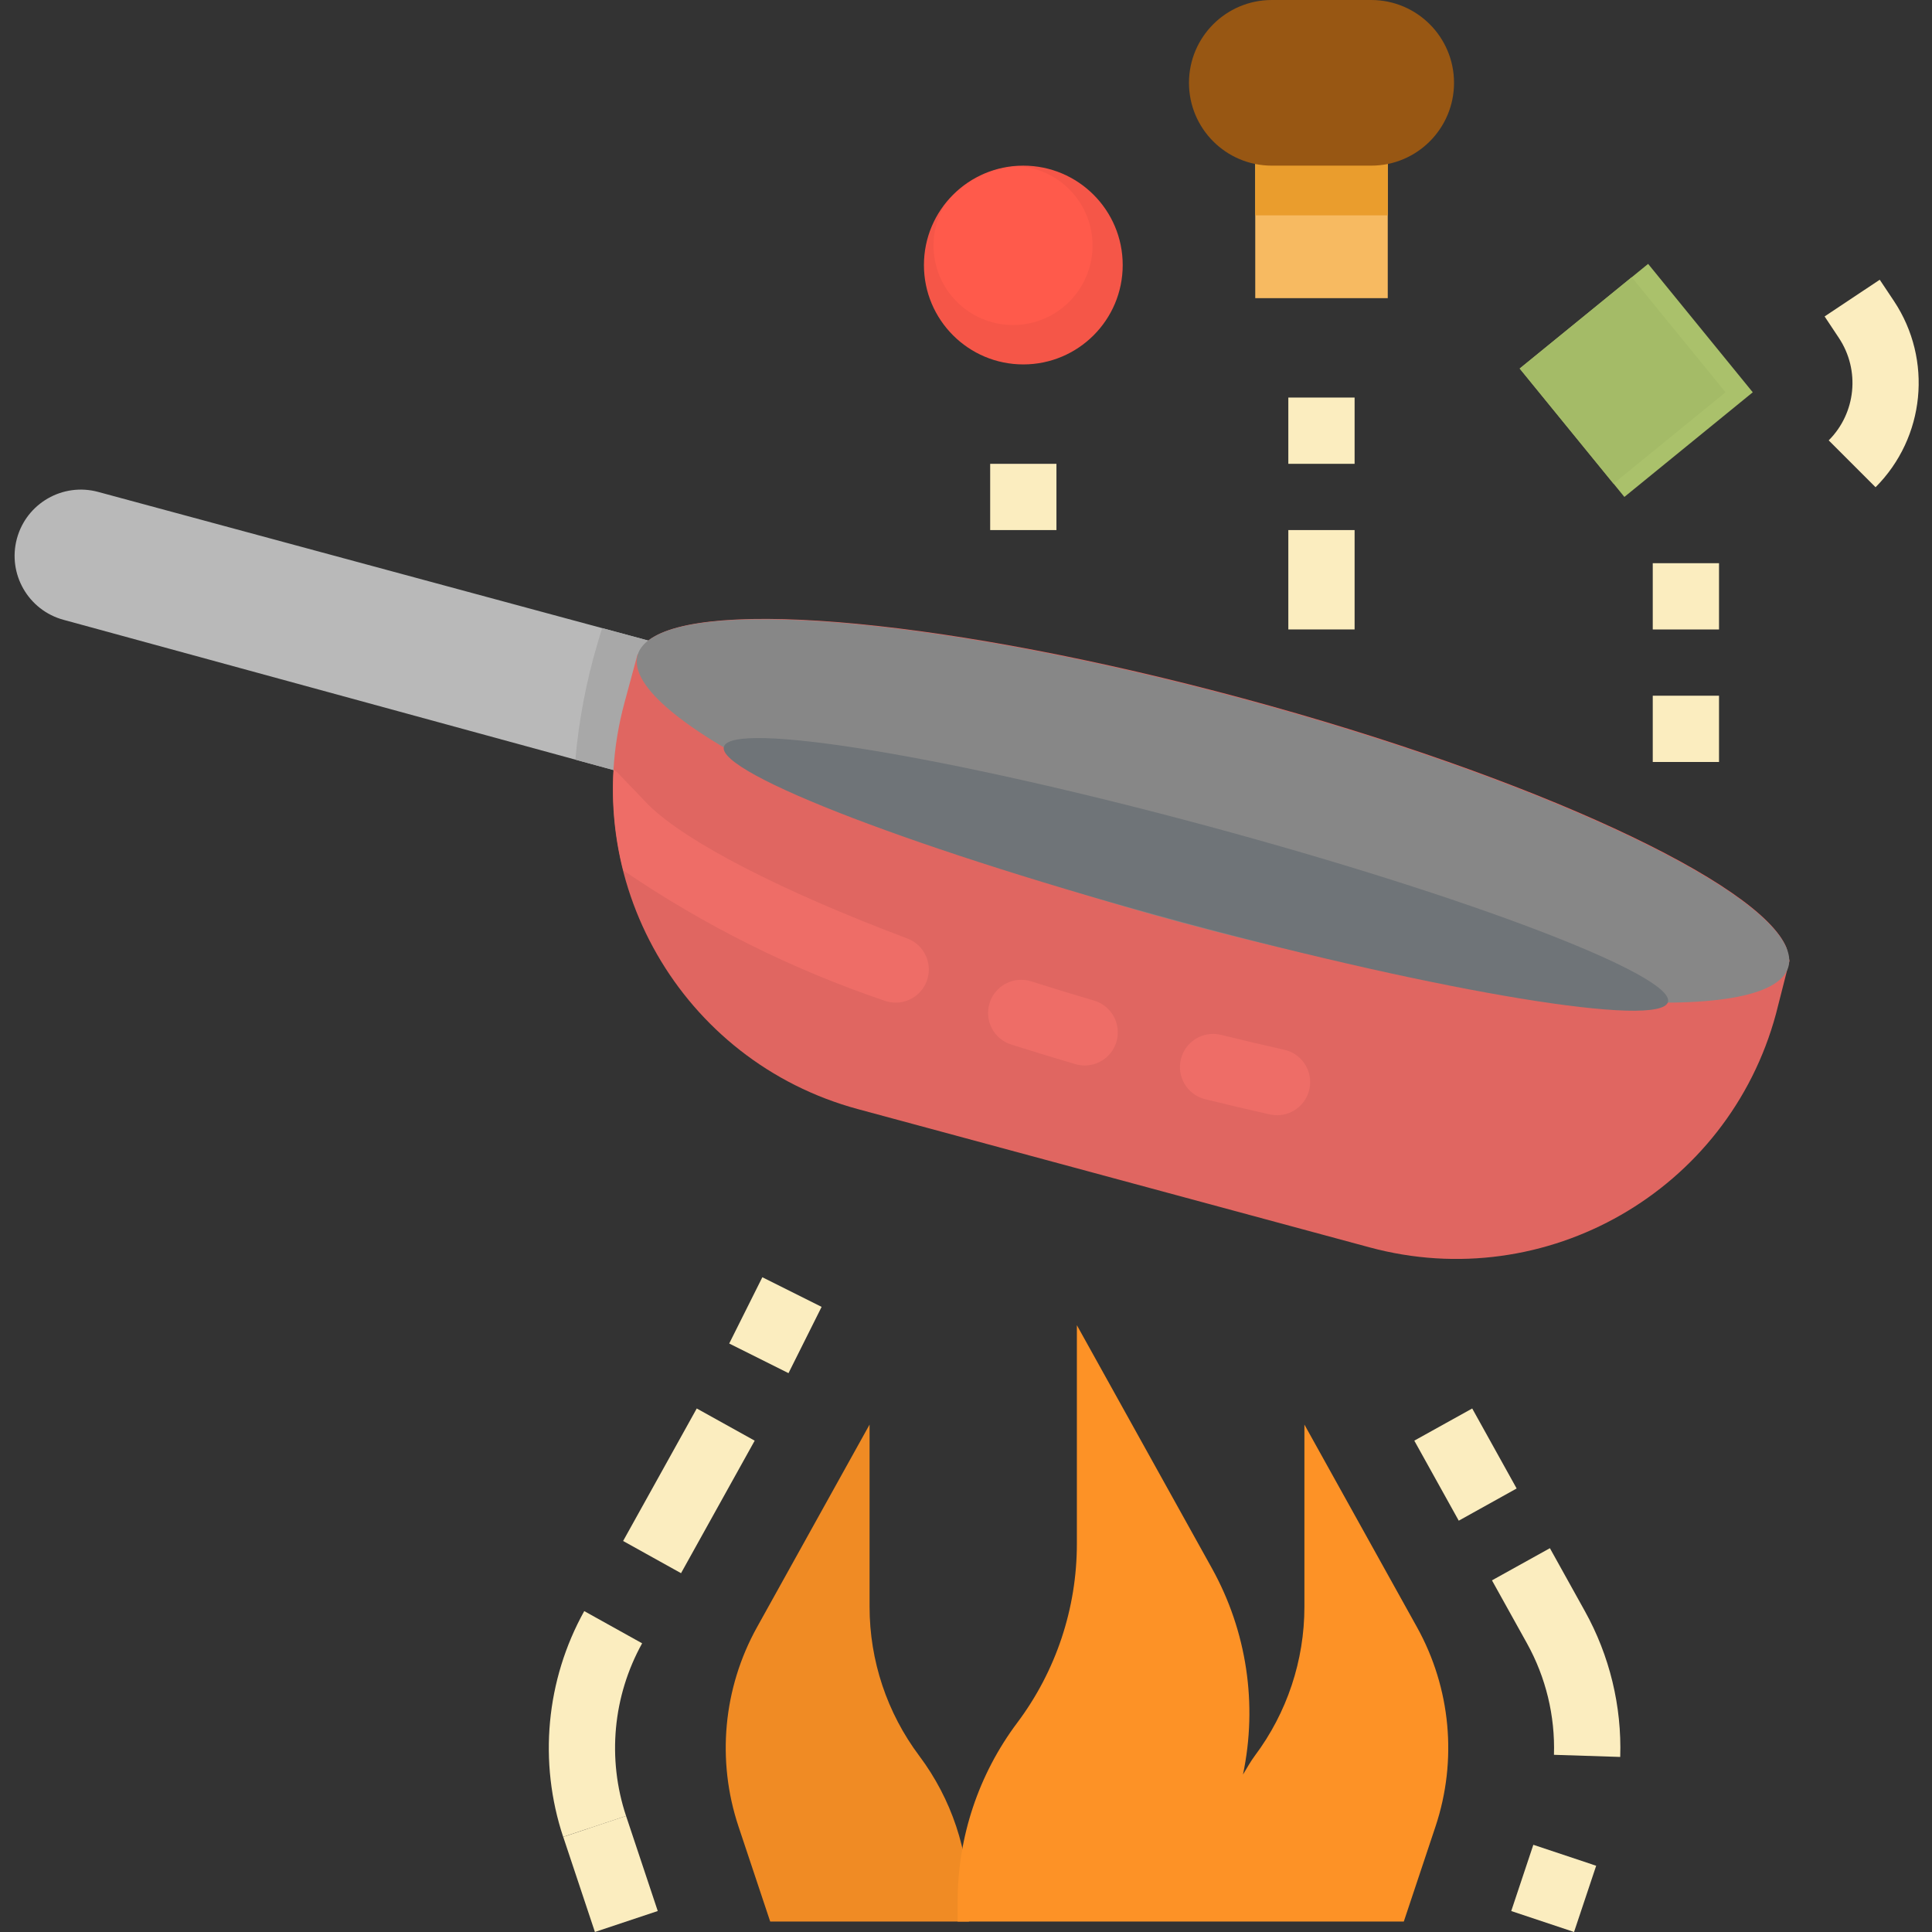 <svg width="80" height="80" viewBox="0 0 80 80" fill="none" xmlns="http://www.w3.org/2000/svg">
<rect x="0" y="0" width="80" height="80" fill="#333333" stroke="none"/>
<g clip-path="url(#clip0)">
<path d="M27.002 32.323L2.633 25.666C1.171 25.27 0.305 23.765 0.7 22.302C1.096 20.839 2.601 19.974 4.064 20.369L26.849 26.527L27.002 32.323Z" fill="#B9B9B9"/>
<path d="M24.934 26.008L24.754 26.598C24.282 28.182 23.97 29.808 23.824 31.455L27.003 32.323L26.849 26.525L24.934 26.008Z" fill="#A8A8A8"/>
<path d="M73.982 39.266C72.933 36.572 63.495 32.168 51.485 28.922C39.474 25.676 29.107 24.728 26.843 26.527L26.394 27.116L25.857 29.102C23.88 36.416 28.206 43.947 35.52 45.925L56.709 51.65C64.025 53.631 71.561 49.304 73.538 41.987L74.1 39.783L73.982 39.266Z" fill="#E06661"/>
<path d="M51.481 28.947C38.32 25.388 27.091 24.576 26.399 27.136C25.707 29.695 35.815 34.654 48.975 38.214C62.134 41.773 73.364 42.584 74.056 40.026C74.748 37.466 64.641 32.507 51.481 28.947Z" fill="#878787"/>
<path d="M50.057 34.22C39.262 31.303 30.27 29.826 29.974 30.924C29.677 32.021 38.188 35.275 48.984 38.193C59.779 41.11 68.77 42.587 69.067 41.489C69.363 40.392 60.852 37.138 50.057 34.22Z" fill="#6F7478"/>
<path d="M44.912 44.119C44.781 44.119 44.651 44.099 44.525 44.063C43.622 43.797 42.737 43.526 41.87 43.251C41.148 43.022 40.749 42.25 40.978 41.528C41.208 40.806 41.979 40.407 42.701 40.636C43.547 40.905 44.413 41.17 45.298 41.431C45.954 41.622 46.369 42.267 46.272 42.943C46.175 43.619 45.595 44.121 44.912 44.119Z" fill="#EE6D67"/>
<path d="M52.882 46.179C52.781 46.179 52.68 46.167 52.581 46.146C51.695 45.948 50.794 45.736 49.879 45.509C49.155 45.317 48.72 44.58 48.9 43.854C49.08 43.127 49.809 42.679 50.538 42.846C51.432 43.067 52.314 43.274 53.178 43.468C53.86 43.62 54.319 44.261 54.243 44.956C54.167 45.651 53.581 46.177 52.882 46.179Z" fill="#EE6D67"/>
<path d="M51.977 5.487H57.464V12.346H51.977V5.487Z" fill="#F7BA61"/>
<path d="M51.977 5.487H57.464V8.917H51.977V5.487Z" fill="#EA9D2D"/>
<path d="M52.663 0H56.779C58.672 0 60.208 1.535 60.208 3.43C60.208 5.324 58.672 6.859 56.779 6.859H52.663C50.769 6.859 49.233 5.324 49.233 3.43C49.233 1.535 50.769 0 52.663 0Z" fill="#985713"/>
<path d="M62.928 15.26L68.245 10.927L72.578 16.244L67.262 20.577L62.928 15.26Z" fill="#AAC16B"/>
<path d="M62.926 15.261L67.567 11.479L71.45 16.243L66.81 20.026L62.926 15.261Z" fill="#A4BB67"/>
<path d="M46.489 10.975C46.489 13.247 44.646 15.09 42.373 15.09C40.101 15.09 38.258 13.247 38.258 10.975C38.258 8.702 40.101 6.859 42.373 6.859C44.646 6.859 46.489 8.702 46.489 10.975Z" fill="#F55648"/>
<path d="M42.157 6.881C40.949 6.945 39.832 7.539 39.105 8.505C38.362 9.776 38.553 11.385 39.573 12.447C40.592 13.508 42.192 13.764 43.492 13.074C44.791 12.384 45.475 10.914 45.167 9.475C44.858 8.037 43.631 6.977 42.162 6.881H42.157Z" fill="#FF5A4B"/>
<path d="M41.001 19.206H43.745V21.949H41.001V19.206Z" fill="#FBEDBF"/>
<path d="M53.347 16.462H56.091V19.206H53.347V16.462Z" fill="#FBEDBF"/>
<path d="M53.347 21.949H56.091V26.064H53.347V21.949Z" fill="#FBEDBF"/>
<path d="M68.437 23.321H71.181V26.065H68.437V23.321Z" fill="#FBEDBF"/>
<path d="M68.437 28.808H71.181V31.552H68.437V28.808Z" fill="#FBEDBF"/>
<path d="M31.892 79.566L30.579 75.629C29.667 72.893 29.945 69.9 31.346 67.379L36.007 58.989V66.534C36.007 68.759 36.729 70.926 38.065 72.707C39.4 74.488 40.122 76.654 40.122 78.88V79.566H31.892Z" fill="#F08B24"/>
<path d="M23.322 76.062L25.924 75.194L27.236 79.131L24.634 79.999L23.322 76.062Z" fill="#FBEDBF"/>
<path d="M25.802 63.809L28.851 58.322L31.25 59.655L28.2 65.142L25.802 63.809Z" fill="#FBEDBF"/>
<path d="M23.32 76.062C22.291 72.961 22.606 69.57 24.192 66.712L26.589 68.046C25.378 70.231 25.136 72.824 25.924 75.195L23.32 76.062Z" fill="#FBEDBF"/>
<path d="M58.675 67.379L54.013 58.989V66.534C54.013 68.759 53.291 70.926 51.956 72.707C51.772 72.953 51.629 73.221 51.469 73.48C52.082 70.572 51.627 67.54 50.184 64.941L44.591 54.873V63.927C44.591 66.599 43.725 69.198 42.122 71.335C40.519 73.472 39.653 76.071 39.653 78.743V79.566H58.129L59.442 75.629C60.353 72.893 60.075 69.9 58.675 67.379Z" fill="#FD9226"/>
<path d="M58.563 59.654L60.961 58.322L62.801 61.635L60.404 62.968L58.563 59.654Z" fill="#FBEDBF"/>
<path d="M67.09 72.751L64.346 72.663C64.397 71.051 64.011 69.456 63.228 68.046L61.779 65.439L64.178 64.107L65.626 66.713C66.651 68.557 67.157 70.643 67.09 72.751Z" fill="#FBEDBF"/>
<path d="M62.577 79.132L63.492 76.389L66.094 77.257L65.178 80L62.577 79.132Z" fill="#FBEDBF"/>
<path d="M30.195 55.632L31.567 52.888L34.021 54.115L32.65 56.859L30.195 55.632Z" fill="#FBEDBF"/>
<path d="M77.663 20.175L75.723 18.235C76.855 17.101 77.03 15.327 76.144 13.993L75.553 13.103L77.836 11.583L78.427 12.469C80.036 14.894 79.717 18.115 77.663 20.175Z" fill="#FBEDBF"/>
<path d="M37.088 41.517C37.751 41.517 38.319 41.043 38.438 40.39C38.556 39.738 38.191 39.094 37.571 38.861C32.347 36.893 28.433 34.872 26.871 33.349L25.555 31.977C25.509 31.94 25.461 31.906 25.41 31.875C25.327 33.277 25.463 34.682 25.81 36.042C29.148 38.318 32.779 40.131 36.604 41.429C36.759 41.487 36.923 41.516 37.088 41.517Z" fill="#EE6D67"/>
</g>
<defs>
<clipPath id="clip0">
<rect width="80" height="80" fill="white"/>
</clipPath>
</defs>
</svg>
